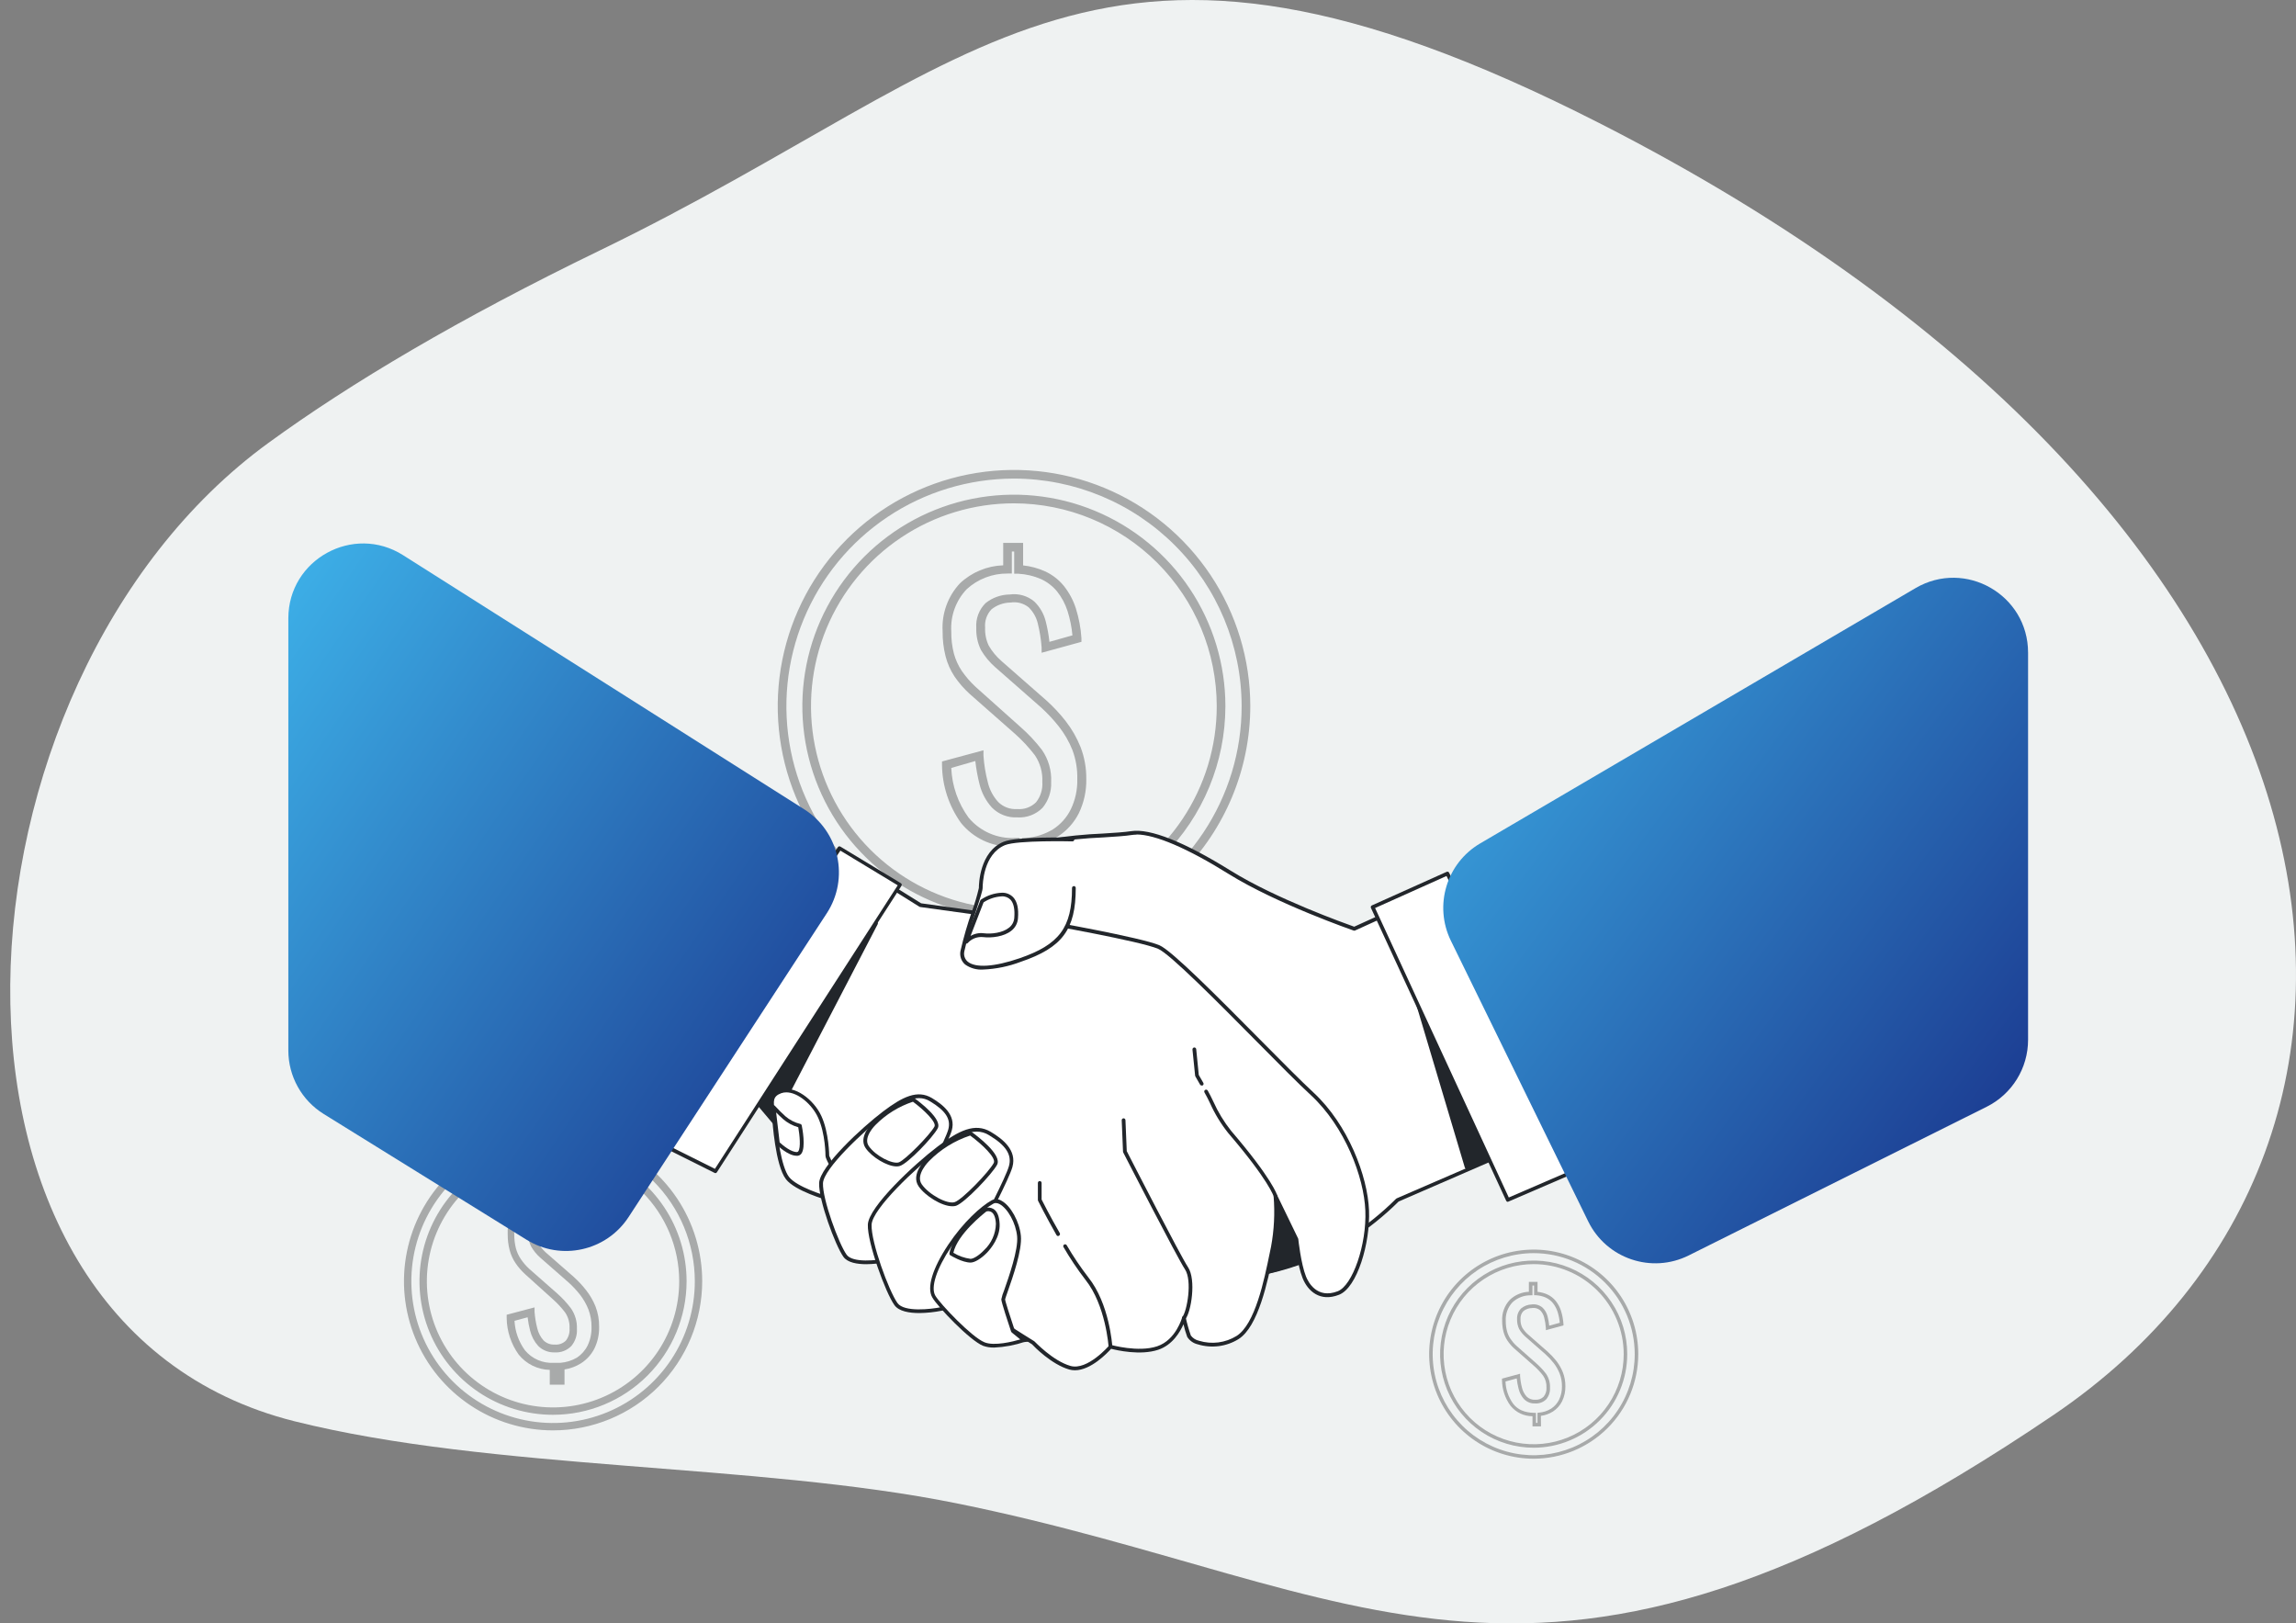 <svg width="215" height="152" viewBox="0 0 215 152" fill="none" xmlns="http://www.w3.org/2000/svg">
<rect x="0" y="0" width="215" height="152" fill="#808080" stroke="none"/>
<path d="M56.237 23.415C42.958 29.848 32.837 35.868 25.153 41.456C-5.651 63.858 -9.368 123.832 27.581 133.074C46.101 137.705 70.758 136.954 89.565 140.754C127.947 148.509 143.816 165.311 192.275 132.498C230.447 106.651 223.276 48.933 149.721 11.505C102.48 -12.532 92.479 5.859 56.237 23.415Z" fill="#EFF2F2"/>
<g opacity="0.3">
<path d="M96.518 81.418H94.654V79.271C93.761 79.273 92.88 79.076 92.073 78.693C91.267 78.31 90.556 77.751 89.994 77.058C88.854 75.472 88.231 73.573 88.211 71.62V71.296L92.093 70.25V70.737C92.148 71.58 92.283 72.416 92.498 73.233C92.658 73.925 92.993 74.564 93.471 75.089C93.703 75.32 93.983 75.499 94.29 75.614C94.598 75.729 94.926 75.776 95.254 75.753C95.575 75.781 95.899 75.739 96.202 75.63C96.506 75.521 96.782 75.347 97.012 75.121C97.443 74.584 97.654 73.903 97.604 73.217C97.65 72.328 97.405 71.45 96.907 70.712C96.342 69.975 95.707 69.293 95.011 68.678L90.796 64.966C90.265 64.483 89.792 63.939 89.386 63.345C88.999 62.763 88.714 62.119 88.543 61.441C88.352 60.678 88.259 59.893 88.268 59.107C88.22 58.288 88.339 57.467 88.618 56.696C88.896 55.924 89.329 55.217 89.889 54.617C90.989 53.581 92.43 52.982 93.941 52.931V50.832H95.805V52.939C96.51 53.014 97.2 53.2 97.847 53.49C98.533 53.803 99.137 54.269 99.614 54.852C100.113 55.478 100.494 56.189 100.741 56.951C101.029 57.861 101.206 58.802 101.267 59.755V60.096L97.539 61.117V60.622C97.484 59.868 97.365 59.12 97.183 58.385C97.048 57.806 96.75 57.277 96.324 56.862C96.088 56.674 95.815 56.537 95.524 56.461C95.232 56.384 94.927 56.369 94.63 56.416C93.978 56.423 93.347 56.648 92.839 57.056C92.625 57.283 92.461 57.553 92.359 57.848C92.257 58.143 92.219 58.456 92.247 58.766C92.222 59.348 92.338 59.926 92.587 60.452C92.898 60.989 93.296 61.47 93.763 61.879L97.993 65.59C98.648 66.18 99.25 66.825 99.792 67.519C100.369 68.26 100.838 69.079 101.186 69.951C101.552 70.907 101.734 71.925 101.721 72.949C101.742 74.047 101.506 75.135 101.032 76.126C100.586 77.018 99.909 77.773 99.071 78.314C98.305 78.793 97.446 79.105 96.55 79.23L96.518 81.418ZM95.465 80.608H95.708V78.46H96.072C96.967 78.392 97.833 78.114 98.601 77.65C99.317 77.189 99.895 76.542 100.27 75.778C100.693 74.902 100.901 73.938 100.878 72.966C100.904 72.032 100.75 71.102 100.424 70.226C100.107 69.435 99.679 68.692 99.152 68.022C98.635 67.367 98.063 66.757 97.442 66.198L93.203 62.478C92.671 62.013 92.217 61.466 91.858 60.857C91.545 60.215 91.395 59.505 91.42 58.791C91.389 58.365 91.45 57.937 91.6 57.537C91.75 57.136 91.984 56.774 92.287 56.473C92.931 55.956 93.731 55.67 94.557 55.662C94.966 55.604 95.382 55.633 95.779 55.748C96.176 55.862 96.544 56.059 96.859 56.327C97.384 56.838 97.755 57.487 97.928 58.199C98.088 58.822 98.202 59.456 98.269 60.096L100.424 59.488C100.353 58.711 100.198 57.945 99.963 57.202C99.749 56.538 99.416 55.917 98.982 55.371C98.574 54.88 98.061 54.487 97.483 54.22C96.805 53.926 96.08 53.756 95.343 53.717H94.97V51.642H94.751V53.701H94.362C92.938 53.684 91.561 54.211 90.513 55.176C90.019 55.699 89.636 56.318 89.39 56.993C89.143 57.669 89.037 58.388 89.078 59.107C89.067 59.817 89.151 60.526 89.329 61.214C89.488 61.791 89.74 62.339 90.075 62.835C90.449 63.375 90.881 63.872 91.364 64.318L95.562 68.07C96.302 68.717 96.975 69.437 97.572 70.218C98.178 71.094 98.48 72.145 98.431 73.209C98.473 74.092 98.184 74.959 97.62 75.64C97.313 75.948 96.944 76.187 96.537 76.34C96.131 76.494 95.696 76.559 95.262 76.531C94.824 76.554 94.386 76.484 93.977 76.327C93.568 76.169 93.197 75.927 92.887 75.616C92.32 74.99 91.919 74.232 91.72 73.411C91.54 72.703 91.41 71.982 91.331 71.255L89.078 71.904C89.147 73.581 89.711 75.2 90.699 76.556C91.229 77.191 91.9 77.693 92.658 78.024C93.416 78.355 94.241 78.504 95.067 78.46H95.465V80.608Z" fill="black"/>
<path d="M94.945 88.251C90.57 88.249 86.293 86.95 82.655 84.518C79.018 82.086 76.183 78.63 74.51 74.587C72.837 70.544 72.4 66.095 73.254 61.804C74.109 57.513 76.217 53.571 79.311 50.477C82.406 47.384 86.348 45.278 90.64 44.425C94.932 43.572 99.38 44.01 103.422 45.685C107.465 47.36 110.92 50.196 113.351 53.834C115.781 57.472 117.079 61.75 117.079 66.125C117.07 71.992 114.735 77.616 110.586 81.764C106.437 85.911 100.812 88.244 94.945 88.251ZM94.945 44.81C90.73 44.812 86.61 46.063 83.106 48.407C79.602 50.75 76.871 54.079 75.259 57.974C73.647 61.869 73.226 66.154 74.049 70.289C74.873 74.423 76.903 78.22 79.884 81.2C82.866 84.18 86.664 86.209 90.798 87.031C94.933 87.853 99.218 87.43 103.112 85.817C107.006 84.203 110.335 81.471 112.677 77.966C115.018 74.461 116.268 70.341 116.268 66.125C116.262 60.473 114.013 55.054 110.015 51.058C106.018 47.062 100.598 44.815 94.945 44.81Z" fill="black"/>
<path d="M94.94 85.931C91.023 85.931 87.193 84.77 83.936 82.593C80.678 80.417 78.14 77.323 76.641 73.704C75.141 70.085 74.749 66.102 75.513 62.26C76.278 58.417 78.164 54.888 80.934 52.118C83.704 49.348 87.234 47.461 91.076 46.697C94.918 45.933 98.901 46.325 102.52 47.824C106.14 49.323 109.233 51.862 111.41 55.119C113.586 58.377 114.748 62.206 114.748 66.124C114.741 71.375 112.652 76.409 108.939 80.123C105.226 83.836 100.192 85.925 94.94 85.931ZM94.94 47.127C91.183 47.127 87.51 48.241 84.386 50.328C81.262 52.416 78.827 55.383 77.389 58.854C75.951 62.325 75.575 66.145 76.308 69.83C77.041 73.515 78.851 76.9 81.507 79.557C84.164 82.213 87.549 84.023 91.234 84.756C94.919 85.489 98.739 85.113 102.21 83.675C105.681 82.237 108.648 79.802 110.736 76.678C112.823 73.554 113.937 69.881 113.937 66.124C113.933 61.087 111.93 56.257 108.368 52.696C104.807 49.134 99.977 47.131 94.94 47.127Z" fill="black"/>
</g>
<g opacity="0.3">
<path d="M145.37 95.078H144.973V94.681C144.813 94.679 144.656 94.643 144.512 94.574C144.368 94.505 144.24 94.406 144.138 94.283C143.93 93.994 143.816 93.647 143.812 93.29V93.211L144.563 93.012V93.131C144.574 93.282 144.599 93.432 144.637 93.578C144.665 93.698 144.723 93.809 144.806 93.9C144.846 93.939 144.893 93.968 144.945 93.987C144.997 94.007 145.052 94.015 145.108 94.011C145.162 94.016 145.217 94.009 145.268 93.991C145.32 93.973 145.366 93.944 145.406 93.906C145.478 93.814 145.514 93.697 145.505 93.58C145.513 93.426 145.471 93.273 145.386 93.145C145.285 93.013 145.171 92.892 145.046 92.784L144.287 92.114C144.19 92.025 144.103 91.924 144.029 91.814C143.957 91.707 143.903 91.589 143.87 91.464C143.841 91.323 143.83 91.179 143.838 91.035C143.83 90.884 143.852 90.732 143.904 90.59C143.957 90.447 144.038 90.317 144.142 90.207C144.336 90.022 144.589 89.913 144.855 89.897V89.516H145.253V89.901C145.375 89.915 145.494 89.948 145.606 89.998C145.728 90.055 145.837 90.138 145.924 90.241C146.018 90.355 146.089 90.487 146.133 90.628C146.185 90.794 146.218 90.967 146.23 91.141V91.222L145.499 91.421L145.489 91.299C145.48 91.165 145.459 91.032 145.426 90.902C145.402 90.803 145.351 90.712 145.279 90.64C145.239 90.608 145.193 90.585 145.143 90.572C145.094 90.559 145.043 90.557 144.993 90.564C144.881 90.567 144.773 90.605 144.685 90.674C144.649 90.713 144.622 90.759 144.606 90.809C144.589 90.859 144.583 90.911 144.587 90.964C144.583 91.064 144.603 91.163 144.645 91.254C144.697 91.347 144.764 91.432 144.844 91.504L145.606 92.174C145.726 92.281 145.836 92.398 145.934 92.525C146.04 92.658 146.126 92.806 146.188 92.964C146.257 93.14 146.291 93.328 146.288 93.516C146.292 93.719 146.248 93.919 146.161 94.1C146.078 94.263 145.953 94.4 145.799 94.498C145.664 94.583 145.514 94.64 145.356 94.665L145.37 95.078ZM144.023 93.354C144.037 93.643 144.135 93.923 144.305 94.158C144.399 94.271 144.518 94.361 144.653 94.419C144.788 94.477 144.935 94.503 145.082 94.494H145.179H145.261C145.419 94.481 145.571 94.431 145.706 94.347C145.83 94.266 145.931 94.154 145.998 94.021C146.07 93.867 146.107 93.697 146.103 93.526C146.106 93.364 146.077 93.202 146.02 93.05C145.964 92.907 145.887 92.773 145.793 92.652C145.702 92.535 145.6 92.426 145.489 92.327L144.724 91.657C144.625 91.569 144.541 91.466 144.476 91.351C144.418 91.232 144.39 91.1 144.395 90.968C144.389 90.887 144.401 90.807 144.429 90.731C144.458 90.656 144.502 90.587 144.559 90.531C144.679 90.431 144.829 90.375 144.985 90.372C145.062 90.361 145.141 90.367 145.216 90.389C145.291 90.411 145.36 90.448 145.42 90.499C145.518 90.597 145.587 90.721 145.618 90.856C145.644 90.96 145.664 91.065 145.676 91.17L146.018 91.077C146.005 90.947 145.978 90.818 145.938 90.694C145.902 90.576 145.843 90.467 145.765 90.372C145.695 90.287 145.606 90.219 145.505 90.173C145.386 90.122 145.259 90.093 145.13 90.086H145.04H144.945C144.694 90.081 144.451 90.173 144.267 90.344C144.184 90.437 144.12 90.547 144.08 90.666C144.041 90.785 144.026 90.91 144.037 91.035C144.036 91.161 144.051 91.287 144.081 91.409C144.109 91.512 144.154 91.61 144.214 91.699C144.278 91.795 144.355 91.883 144.44 91.961L145.199 92.63C145.333 92.751 145.456 92.884 145.565 93.028C145.676 93.191 145.732 93.385 145.724 93.582C145.734 93.749 145.68 93.914 145.573 94.043C145.515 94.101 145.445 94.147 145.368 94.176C145.292 94.205 145.21 94.217 145.128 94.212C145.045 94.216 144.963 94.202 144.886 94.172C144.809 94.142 144.739 94.097 144.681 94.039C144.576 93.922 144.501 93.782 144.464 93.63C144.433 93.511 144.411 93.39 144.397 93.268L144.023 93.354Z" fill="black"/>
<path d="M145.064 96.311C144.269 96.311 143.492 96.075 142.832 95.634C142.171 95.192 141.656 94.565 141.352 93.831C141.048 93.097 140.969 92.289 141.124 91.51C141.279 90.731 141.662 90.015 142.224 89.453C142.786 88.891 143.502 88.509 144.281 88.354C145.061 88.2 145.868 88.279 146.602 88.584C147.336 88.888 147.963 89.403 148.404 90.064C148.846 90.725 149.081 91.502 149.08 92.296C149.079 93.361 148.655 94.381 147.902 95.134C147.149 95.887 146.128 96.31 145.064 96.311ZM145.064 88.478C144.308 88.478 143.57 88.702 142.942 89.121C142.315 89.541 141.825 90.137 141.536 90.835C141.247 91.533 141.172 92.3 141.319 93.041C141.466 93.782 141.83 94.462 142.364 94.996C142.898 95.53 143.578 95.894 144.319 96.041C145.059 96.188 145.827 96.113 146.525 95.824C147.222 95.535 147.819 95.045 148.238 94.417C148.658 93.79 148.882 93.051 148.882 92.296C148.881 91.284 148.478 90.313 147.762 89.597C147.046 88.882 146.076 88.479 145.064 88.478Z" fill="black"/>
<path d="M145.066 95.891C144.355 95.891 143.659 95.68 143.067 95.284C142.476 94.889 142.015 94.327 141.742 93.669C141.47 93.012 141.399 92.288 141.538 91.59C141.677 90.892 142.02 90.251 142.523 89.748C143.027 89.245 143.668 88.903 144.366 88.764C145.064 88.626 145.787 88.697 146.444 88.97C147.102 89.242 147.664 89.704 148.059 90.296C148.454 90.888 148.664 91.583 148.664 92.295C148.663 93.249 148.283 94.163 147.609 94.837C146.934 95.511 146.02 95.89 145.066 95.891ZM145.066 88.896C144.394 88.896 143.737 89.095 143.178 89.469C142.619 89.842 142.183 90.373 141.926 90.994C141.669 91.615 141.602 92.299 141.733 92.958C141.864 93.617 142.188 94.223 142.663 94.698C143.138 95.174 143.744 95.497 144.403 95.629C145.063 95.76 145.746 95.692 146.367 95.435C146.988 95.178 147.519 94.742 147.892 94.183C148.266 93.624 148.465 92.967 148.465 92.295C148.465 91.394 148.107 90.529 147.469 89.892C146.832 89.255 145.968 88.897 145.066 88.896Z" fill="black"/>
</g>
<g opacity="0.3">
<path d="M74.075 89.314H73.678V88.917C73.517 88.913 73.36 88.875 73.216 88.804C73.072 88.733 72.945 88.632 72.843 88.508C72.634 88.218 72.52 87.871 72.516 87.514V87.435L73.269 87.236V87.357C73.279 87.508 73.303 87.657 73.34 87.802C73.369 87.923 73.427 88.034 73.509 88.126C73.549 88.165 73.596 88.195 73.648 88.214C73.7 88.233 73.755 88.241 73.811 88.237C73.865 88.242 73.92 88.234 73.972 88.216C74.023 88.198 74.071 88.169 74.111 88.132C74.183 88.04 74.219 87.924 74.21 87.806C74.218 87.652 74.175 87.499 74.089 87.371C73.989 87.239 73.876 87.117 73.751 87.008L72.992 86.338C72.894 86.25 72.806 86.15 72.732 86.04C72.66 85.933 72.606 85.814 72.573 85.689C72.54 85.553 72.525 85.415 72.528 85.275C72.519 85.124 72.542 84.973 72.595 84.831C72.647 84.689 72.727 84.559 72.832 84.449C73.025 84.264 73.278 84.154 73.545 84.137V83.758H73.942V84.141C74.063 84.156 74.182 84.189 74.294 84.239C74.423 84.292 74.539 84.375 74.631 84.481C74.721 84.596 74.788 84.727 74.83 84.866C74.883 85.033 74.915 85.205 74.927 85.379V85.46L74.194 85.659V85.54C74.184 85.406 74.162 85.273 74.129 85.142C74.106 85.043 74.055 84.951 73.982 84.88C73.942 84.848 73.896 84.825 73.847 84.813C73.797 84.8 73.746 84.798 73.696 84.807C73.584 84.808 73.477 84.846 73.39 84.916C73.354 84.954 73.327 85 73.31 85.049C73.293 85.099 73.287 85.152 73.292 85.204C73.287 85.305 73.307 85.405 73.35 85.496C73.402 85.59 73.469 85.675 73.549 85.746L74.311 86.414C74.43 86.522 74.54 86.639 74.639 86.765C74.751 86.899 74.842 87.047 74.911 87.206C74.979 87.382 75.013 87.569 75.011 87.757C75.015 87.959 74.971 88.159 74.882 88.341C74.799 88.504 74.674 88.641 74.52 88.738C74.385 88.823 74.234 88.879 74.077 88.903L74.075 89.314ZM72.726 87.592C72.743 87.878 72.84 88.154 73.008 88.386C73.103 88.5 73.222 88.589 73.357 88.648C73.493 88.706 73.64 88.731 73.787 88.722H73.884H73.964C74.122 88.709 74.274 88.658 74.409 88.575C74.537 88.498 74.643 88.388 74.713 88.255C74.787 88.101 74.824 87.932 74.82 87.761C74.823 87.598 74.794 87.436 74.735 87.284C74.679 87.141 74.603 87.007 74.508 86.887C74.417 86.769 74.315 86.66 74.204 86.561L73.441 85.891C73.341 85.805 73.257 85.702 73.191 85.587C73.134 85.467 73.106 85.335 73.112 85.202C73.106 85.122 73.117 85.041 73.145 84.966C73.173 84.89 73.217 84.822 73.275 84.765C73.394 84.666 73.544 84.61 73.7 84.606C73.777 84.595 73.856 84.601 73.931 84.623C74.006 84.645 74.075 84.682 74.135 84.733C74.234 84.831 74.303 84.955 74.333 85.091C74.36 85.194 74.379 85.299 74.391 85.405L74.735 85.313C74.721 85.183 74.695 85.055 74.655 84.93C74.617 84.813 74.559 84.703 74.482 84.606C74.41 84.522 74.321 84.454 74.22 84.407C74.102 84.355 73.974 84.324 73.845 84.318H73.755H73.66C73.409 84.314 73.166 84.407 72.983 84.578C72.894 84.67 72.825 84.78 72.781 84.9C72.737 85.02 72.718 85.148 72.726 85.275C72.725 85.401 72.74 85.527 72.772 85.649C72.798 85.753 72.843 85.852 72.903 85.941C72.968 86.037 73.045 86.125 73.132 86.203L73.896 86.865C74.031 86.984 74.154 87.118 74.262 87.262C74.375 87.424 74.432 87.619 74.423 87.816C74.432 87.984 74.377 88.148 74.27 88.277C74.148 88.388 73.989 88.449 73.825 88.449C73.66 88.449 73.501 88.388 73.38 88.277C73.272 88.159 73.197 88.014 73.163 87.858C73.131 87.74 73.109 87.619 73.096 87.496L72.726 87.592Z" fill="black"/>
<path d="M73.765 90.545C72.971 90.545 72.195 90.31 71.534 89.869C70.874 89.427 70.359 88.8 70.056 88.067C69.752 87.333 69.672 86.526 69.827 85.747C69.982 84.968 70.364 84.253 70.926 83.692C71.487 83.13 72.203 82.748 72.981 82.593C73.76 82.438 74.568 82.517 75.301 82.821C76.035 83.125 76.662 83.64 77.103 84.3C77.544 84.96 77.78 85.736 77.78 86.53C77.778 87.595 77.355 88.615 76.603 89.368C75.85 90.121 74.829 90.544 73.765 90.545ZM73.765 82.714C73.01 82.714 72.272 82.938 71.645 83.357C71.017 83.777 70.528 84.373 70.239 85.07C69.95 85.767 69.875 86.535 70.022 87.275C70.169 88.015 70.533 88.695 71.066 89.229C71.6 89.763 72.28 90.126 73.02 90.273C73.761 90.421 74.528 90.345 75.225 90.056C75.922 89.767 76.519 89.278 76.938 88.65C77.357 88.023 77.581 87.285 77.581 86.53C77.58 85.519 77.177 84.549 76.462 83.833C75.747 83.118 74.777 82.715 73.765 82.714Z" fill="black"/>
<path d="M73.767 90.125C73.056 90.125 72.361 89.914 71.77 89.519C71.179 89.124 70.718 88.562 70.446 87.905C70.173 87.248 70.102 86.525 70.241 85.828C70.38 85.13 70.722 84.49 71.225 83.987C71.728 83.484 72.368 83.141 73.066 83.003C73.763 82.864 74.487 82.935 75.144 83.207C75.8 83.479 76.362 83.94 76.757 84.532C77.152 85.123 77.363 85.818 77.363 86.529C77.362 87.483 76.983 88.397 76.309 89.071C75.635 89.745 74.721 90.124 73.767 90.125ZM73.767 83.132C73.096 83.132 72.439 83.332 71.88 83.705C71.322 84.078 70.886 84.609 70.629 85.229C70.372 85.85 70.305 86.533 70.436 87.192C70.567 87.851 70.89 88.456 71.365 88.931C71.841 89.406 72.446 89.73 73.105 89.861C73.764 89.992 74.447 89.925 75.067 89.668C75.688 89.41 76.219 88.975 76.592 88.416C76.965 87.858 77.165 87.201 77.165 86.529C77.163 85.629 76.805 84.765 76.168 84.128C75.531 83.492 74.668 83.133 73.767 83.132Z" fill="black"/>
</g>
<g opacity="0.3">
<path d="M144.299 133.553H143.505V132.601C143.109 132.602 142.717 132.514 142.359 132.343C142.002 132.172 141.687 131.922 141.439 131.612C140.934 130.914 140.658 130.076 140.648 129.214V129.082L142.342 128.624V128.825C142.367 129.199 142.426 129.569 142.52 129.932C142.593 130.241 142.743 130.526 142.955 130.762C143.06 130.866 143.185 130.946 143.323 130.997C143.461 131.048 143.609 131.069 143.756 131.059C143.9 131.071 144.046 131.052 144.182 131.003C144.318 130.954 144.443 130.877 144.547 130.775C144.741 130.534 144.837 130.228 144.813 129.919C144.833 129.523 144.723 129.132 144.5 128.805C144.25 128.477 143.969 128.175 143.66 127.902L141.792 126.255C141.556 126.041 141.347 125.8 141.169 125.536C140.996 125.281 140.868 124.998 140.79 124.699C140.703 124.365 140.661 124.02 140.665 123.674C140.645 123.313 140.699 122.952 140.823 122.612C140.947 122.272 141.139 121.961 141.387 121.697C141.87 121.241 142.502 120.975 143.166 120.949V120.023H143.977V120.956C144.291 120.988 144.599 121.069 144.889 121.197C145.193 121.335 145.462 121.541 145.674 121.8C145.895 122.074 146.063 122.387 146.171 122.722C146.296 123.125 146.375 123.541 146.405 123.961V124.1L144.757 124.544V124.347C144.734 124.013 144.681 123.682 144.599 123.358C144.538 123.099 144.404 122.862 144.214 122.676C144.109 122.59 143.986 122.527 143.855 122.492C143.724 122.457 143.587 122.45 143.453 122.472C143.16 122.476 142.877 122.578 142.649 122.762C142.552 122.863 142.479 122.985 142.433 123.117C142.387 123.249 142.369 123.39 142.382 123.529C142.372 123.789 142.424 124.048 142.533 124.284C142.673 124.523 142.85 124.737 143.057 124.92L144.935 126.568C145.224 126.828 145.491 127.113 145.733 127.418C145.986 127.742 146.192 128.1 146.346 128.482C146.508 128.902 146.589 129.35 146.583 129.8C146.593 130.285 146.488 130.765 146.277 131.201C146.082 131.593 145.785 131.925 145.417 132.163C145.074 132.377 144.69 132.515 144.29 132.568L144.299 133.553ZM143.835 133.224H143.97V132.281L144.118 132.265C144.519 132.232 144.907 132.104 145.248 131.893C145.568 131.686 145.825 131.397 145.993 131.056C146.18 130.666 146.272 130.238 146.263 129.807C146.269 129.396 146.196 128.988 146.049 128.604C145.907 128.25 145.717 127.917 145.482 127.615C145.252 127.325 144.999 127.054 144.725 126.805L142.846 125.157C142.611 124.949 142.41 124.705 142.253 124.432C142.117 124.149 142.052 123.837 142.062 123.523C142.05 123.337 142.077 123.15 142.142 122.975C142.208 122.8 142.31 122.641 142.441 122.508C142.72 122.277 143.068 122.146 143.43 122.136C143.609 122.111 143.792 122.125 143.966 122.175C144.141 122.226 144.302 122.312 144.441 122.429C144.678 122.657 144.844 122.949 144.919 123.269C144.992 123.549 145.043 123.835 145.071 124.123L146.059 123.852C146.029 123.504 145.96 123.161 145.855 122.828C145.759 122.53 145.611 122.252 145.417 122.007C145.237 121.79 145.012 121.616 144.757 121.496C144.457 121.363 144.134 121.288 143.805 121.272H143.654V120.366H143.502V121.279H143.341C142.706 121.27 142.092 121.506 141.627 121.938C141.41 122.171 141.242 122.445 141.135 122.745C141.027 123.045 140.982 123.363 141.001 123.681C140.998 123.998 141.036 124.313 141.113 124.62C141.181 124.883 141.292 125.132 141.443 125.358C141.606 125.599 141.797 125.821 142.013 126.017L143.878 127.665C144.204 127.953 144.502 128.272 144.767 128.617C145.033 129.004 145.165 129.467 145.143 129.935C145.167 130.327 145.041 130.714 144.79 131.016C144.655 131.15 144.493 131.254 144.315 131.321C144.136 131.388 143.946 131.417 143.756 131.405C143.564 131.414 143.372 131.384 143.192 131.314C143.013 131.245 142.85 131.139 142.714 131.003C142.465 130.728 142.29 130.395 142.204 130.034C142.12 129.715 142.062 129.39 142.029 129.062L140.975 129.349C141.002 130.097 141.251 130.821 141.69 131.428C142.118 131.988 142.764 132.268 143.667 132.285H143.828L143.835 133.224Z" fill="black"/>
<path d="M143.618 136.58C141.682 136.58 139.789 136.006 138.179 134.93C136.569 133.854 135.314 132.325 134.573 130.536C133.832 128.747 133.638 126.779 134.016 124.88C134.394 122.981 135.326 121.237 136.696 119.867C138.065 118.498 139.809 117.566 141.708 117.188C143.607 116.81 145.576 117.004 147.364 117.745C149.153 118.486 150.682 119.741 151.758 121.351C152.834 122.961 153.408 124.854 153.408 126.79C153.405 129.385 152.373 131.874 150.538 133.709C148.702 135.545 146.214 136.577 143.618 136.58ZM143.618 117.333C141.747 117.333 139.918 117.888 138.362 118.927C136.806 119.967 135.593 121.445 134.877 123.174C134.162 124.902 133.974 126.805 134.34 128.64C134.705 130.475 135.606 132.161 136.93 133.484C138.253 134.807 139.939 135.707 141.774 136.072C143.61 136.437 145.512 136.249 147.241 135.532C148.969 134.816 150.446 133.603 151.486 132.047C152.525 130.49 153.079 128.661 153.078 126.79C153.076 124.282 152.078 121.878 150.304 120.104C148.531 118.331 146.126 117.335 143.618 117.333Z" fill="black"/>
<path d="M143.617 135.551C141.884 135.552 140.189 135.038 138.748 134.076C137.307 133.114 136.183 131.745 135.519 130.144C134.856 128.543 134.682 126.782 135.02 125.082C135.357 123.382 136.191 121.82 137.417 120.595C138.642 119.369 140.203 118.534 141.903 118.196C143.602 117.858 145.364 118.031 146.966 118.694C148.567 119.357 149.935 120.48 150.898 121.921C151.861 123.362 152.375 125.056 152.375 126.789C152.373 129.112 151.45 131.339 149.808 132.982C148.166 134.624 145.939 135.548 143.617 135.551ZM143.617 118.36C141.949 118.36 140.318 118.854 138.931 119.78C137.544 120.706 136.462 122.023 135.824 123.564C135.185 125.105 135.018 126.801 135.343 128.437C135.668 130.073 136.471 131.575 137.651 132.755C138.83 133.934 140.333 134.738 141.969 135.063C143.605 135.388 145.301 135.221 146.842 134.582C148.383 133.944 149.7 132.862 150.626 131.475C151.552 130.088 152.046 128.457 152.046 126.789C152.043 124.554 151.154 122.412 149.574 120.832C147.994 119.252 145.851 118.363 143.617 118.36Z" fill="black"/>
</g>
<g opacity="0.3">
<path d="M52.862 129.645H51.48V128.263C50.922 128.25 50.374 128.116 49.873 127.871C49.372 127.625 48.93 127.273 48.578 126.84C47.853 125.833 47.457 124.626 47.445 123.385V123.102L50.057 122.411V122.832C50.096 123.355 50.181 123.873 50.313 124.38C50.411 124.798 50.613 125.186 50.9 125.506C51.038 125.64 51.203 125.744 51.384 125.811C51.565 125.877 51.758 125.905 51.95 125.893C52.139 125.909 52.329 125.885 52.508 125.822C52.687 125.759 52.85 125.658 52.986 125.527C53.239 125.203 53.363 124.797 53.332 124.387C53.361 123.853 53.215 123.324 52.917 122.881C52.565 122.422 52.17 121.998 51.736 121.616L49.173 119.302C48.834 118.993 48.532 118.645 48.274 118.265C48.023 117.892 47.836 117.478 47.722 117.042C47.597 116.559 47.537 116.062 47.542 115.564C47.513 115.038 47.591 114.512 47.773 114.017C47.955 113.523 48.236 113.071 48.599 112.69C49.272 112.046 50.151 111.662 51.08 111.605V110.285H52.461V111.619C52.886 111.671 53.3 111.785 53.691 111.957C54.138 112.157 54.531 112.46 54.838 112.842C55.164 113.237 55.411 113.692 55.564 114.182C55.747 114.76 55.861 115.359 55.902 115.965V116.248L53.36 116.939L53.325 116.524C53.294 116.058 53.219 115.595 53.104 115.142C53.022 114.796 52.845 114.481 52.593 114.23C52.454 114.12 52.294 114.04 52.123 113.996C51.951 113.952 51.772 113.944 51.598 113.975C51.209 113.98 50.832 114.114 50.527 114.355C50.404 114.489 50.31 114.647 50.252 114.82C50.193 114.992 50.172 115.175 50.188 115.356C50.175 115.706 50.243 116.054 50.389 116.372C50.572 116.696 50.806 116.99 51.08 117.243L53.733 119.564C54.147 119.938 54.529 120.347 54.873 120.787C55.242 121.253 55.543 121.769 55.764 122.321C55.998 122.932 56.113 123.581 56.102 124.235C56.119 124.937 55.967 125.634 55.66 126.266C55.372 126.831 54.938 127.308 54.403 127.648C53.934 127.942 53.41 128.138 52.862 128.221V129.645ZM48.178 123.668C48.231 124.665 48.572 125.625 49.159 126.432C49.486 126.825 49.901 127.136 50.37 127.339C50.839 127.541 51.35 127.631 51.86 127.6H52.199H52.482C53.021 127.558 53.543 127.395 54.009 127.123C54.443 126.84 54.794 126.447 55.025 125.983C55.279 125.446 55.404 124.857 55.391 124.262C55.4 123.696 55.301 123.134 55.101 122.604C54.905 122.109 54.639 121.644 54.313 121.222C53.993 120.816 53.639 120.437 53.256 120.089L50.596 117.761C50.252 117.458 49.96 117.101 49.732 116.704C49.53 116.287 49.433 115.827 49.449 115.363C49.429 115.084 49.47 114.803 49.569 114.541C49.668 114.278 49.823 114.04 50.022 113.843C50.438 113.497 50.96 113.302 51.501 113.291C51.77 113.253 52.044 113.273 52.305 113.349C52.566 113.426 52.807 113.556 53.014 113.733C53.356 114.075 53.596 114.505 53.705 114.976C53.795 115.336 53.862 115.7 53.905 116.068L55.094 115.75C55.05 115.297 54.958 114.85 54.817 114.417C54.691 114.007 54.487 113.624 54.216 113.291C53.97 112.996 53.661 112.759 53.311 112.6C52.899 112.417 52.456 112.311 52.005 112.289H51.694H51.363C50.49 112.275 49.646 112.599 49.007 113.194C48.709 113.511 48.479 113.887 48.333 114.297C48.187 114.707 48.127 115.143 48.157 115.578C48.153 116.015 48.204 116.452 48.309 116.877C48.407 117.238 48.563 117.581 48.772 117.892C48.999 118.225 49.263 118.531 49.559 118.804L52.199 121.126C52.667 121.543 53.093 122.006 53.47 122.508C53.858 123.071 54.052 123.745 54.023 124.428C54.06 125.01 53.872 125.584 53.498 126.031C53.297 126.235 53.056 126.394 52.788 126.496C52.522 126.599 52.236 126.643 51.95 126.625C51.663 126.637 51.377 126.589 51.109 126.485C50.841 126.38 50.598 126.221 50.395 126.017C50.031 125.612 49.773 125.123 49.642 124.594C49.534 124.181 49.456 123.761 49.407 123.337L48.178 123.668Z" fill="black"/>
<path d="M51.785 133.927C49.023 133.926 46.324 133.105 44.029 131.57C41.733 130.035 39.945 127.854 38.889 125.302C37.833 122.751 37.558 119.943 38.097 117.235C38.637 114.527 39.967 112.039 41.92 110.087C43.873 108.135 46.361 106.806 49.07 106.268C51.779 105.73 54.586 106.007 57.137 107.064C59.688 108.121 61.868 109.91 63.402 112.207C64.936 114.503 65.755 117.202 65.755 119.963C65.75 123.666 64.276 127.216 61.657 129.834C59.038 132.451 55.487 133.923 51.785 133.927ZM51.785 106.691C49.16 106.692 46.594 107.472 44.413 108.931C42.231 110.39 40.531 112.464 39.527 114.889C38.524 117.314 38.262 119.983 38.775 122.557C39.288 125.131 40.553 127.496 42.409 129.351C44.265 131.207 46.63 132.47 49.205 132.982C51.779 133.493 54.447 133.23 56.872 132.225C59.297 131.22 61.37 129.519 62.828 127.337C64.286 125.154 65.064 122.588 65.064 119.963C65.061 116.443 63.66 113.068 61.17 110.58C58.68 108.091 55.305 106.693 51.785 106.691Z" fill="black"/>
<path d="M51.78 132.468C49.307 132.467 46.89 131.732 44.834 130.357C42.779 128.982 41.177 127.029 40.231 124.744C39.286 122.458 39.039 119.944 39.522 117.519C40.006 115.093 41.197 112.866 42.947 111.117C44.696 109.369 46.924 108.179 49.35 107.697C51.775 107.215 54.289 107.463 56.574 108.41C58.859 109.356 60.812 110.959 62.185 113.016C63.559 115.072 64.293 117.49 64.293 119.963C64.289 123.279 62.969 126.459 60.623 128.804C58.277 131.149 55.097 132.466 51.78 132.468ZM51.78 108.148C49.444 108.149 47.16 108.843 45.218 110.142C43.276 111.441 41.763 113.287 40.87 115.446C39.976 117.605 39.743 119.98 40.2 122.272C40.657 124.563 41.782 126.668 43.435 128.319C45.088 129.971 47.193 131.096 49.484 131.551C51.776 132.006 54.151 131.772 56.31 130.877C58.468 129.983 60.313 128.469 61.611 126.526C62.909 124.583 63.602 122.299 63.602 119.963C63.598 116.829 62.351 113.825 60.135 111.61C57.918 109.395 54.913 108.15 51.78 108.148Z" fill="black"/>
</g>
<path d="M126.81 86.95C126.81 86.95 119.691 84.505 115.153 81.676C110.615 78.846 107.545 77.75 105.949 77.994C104.352 78.239 100.793 78.239 98.218 78.731C95.644 79.224 94.027 79.713 93.555 80.939C93.084 82.165 95.151 85.602 97.726 86.339C100.3 87.076 105.47 90.51 105.47 90.51C105.47 90.51 83.016 111.986 83.876 114.193C84.735 116.401 94.551 125.371 95.899 125.483C97.247 125.595 117.497 119.346 118.723 119.101C121.458 118.49 124.066 117.408 126.429 115.901C128.026 114.878 129.507 113.684 130.848 112.342L141.034 107.923L129.506 85.714L126.81 86.95Z" fill="white"/>
<path d="M95.922 125.656H95.873C94.298 125.516 84.513 116.354 83.7 114.258C82.84 112.05 102.238 93.358 105.182 90.536C104.243 89.925 99.943 87.151 97.683 86.508C95.936 86.009 94.448 84.346 93.749 82.921C93.334 82.072 93.208 81.346 93.4 80.874C93.913 79.599 95.496 79.079 98.192 78.558C99.877 78.287 101.577 78.116 103.282 78.045C104.365 77.978 105.301 77.919 105.93 77.821C107.694 77.549 110.918 78.834 115.253 81.527C119.494 84.165 126.082 86.508 126.808 86.767L129.446 85.569C129.487 85.551 129.533 85.55 129.575 85.565C129.617 85.58 129.652 85.61 129.673 85.649L141.2 107.858C141.21 107.88 141.215 107.904 141.215 107.928C141.215 107.952 141.21 107.976 141.2 107.998C141.192 108.02 141.179 108.041 141.163 108.058C141.147 108.076 141.127 108.09 141.106 108.099L130.972 112.497C129.625 113.832 128.143 115.024 126.55 116.053C124.155 117.571 121.515 118.66 118.746 119.27C118.358 119.347 115.952 120.063 112.906 120.968C104.574 123.438 97.012 125.656 95.922 125.656ZM106.419 78.149C106.272 78.149 106.124 78.159 105.979 78.181C105.332 78.282 104.389 78.338 103.299 78.408C101.608 78.477 99.923 78.647 98.252 78.918C95.66 79.41 94.168 79.892 93.711 81.014C93.564 81.38 93.711 82.041 94.06 82.778C94.724 84.133 96.132 85.712 97.773 86.183C100.348 86.917 105.343 90.236 105.553 90.375C105.575 90.39 105.593 90.409 105.607 90.433C105.62 90.456 105.628 90.481 105.629 90.508C105.633 90.534 105.63 90.56 105.62 90.584C105.611 90.609 105.596 90.63 105.577 90.648C96.586 99.248 83.424 112.602 84.021 114.143C84.884 116.354 94.647 125.205 95.898 125.321C96.764 125.397 106.807 122.425 112.797 120.647C115.973 119.704 118.268 119.022 118.673 118.942C121.392 118.337 123.986 117.266 126.34 115.777C127.921 114.757 129.391 113.574 130.724 112.246C130.741 112.229 130.762 112.215 130.783 112.204L140.805 107.865L129.432 85.967L126.882 87.127C126.861 87.135 126.839 87.14 126.817 87.14C126.795 87.14 126.773 87.135 126.752 87.127C126.682 87.102 119.567 84.636 115.061 81.835C111.204 79.424 108.172 78.132 106.419 78.132V78.149Z" fill="#22262B"/>
<path d="M116.477 107.594C116.477 107.594 121.653 112.212 122.216 114.175C122.533 115.469 122.485 116.826 122.076 118.094L118.709 119.1L116.477 107.594Z" fill="#22262B"/>
<path d="M118.71 119.274C118.678 119.275 118.647 119.267 118.619 119.25C118.579 119.223 118.55 119.182 118.539 119.135L116.3 107.625C116.293 107.589 116.298 107.551 116.313 107.518C116.329 107.485 116.355 107.458 116.387 107.44C116.419 107.422 116.456 107.415 116.492 107.419C116.529 107.424 116.563 107.439 116.59 107.464C116.803 107.653 121.829 112.138 122.381 114.125C122.712 115.455 122.663 116.851 122.238 118.153C122.228 118.179 122.213 118.201 122.193 118.22C122.173 118.239 122.149 118.253 122.123 118.261L118.759 119.267L118.71 119.274ZM116.747 108.075L118.843 118.876L121.934 117.95C122.308 116.74 122.346 115.451 122.046 114.22C121.599 112.641 117.956 109.19 116.747 108.075Z" fill="#22262B"/>
<path d="M132.578 93.316L137.336 109.276L141.045 107.935L132.578 93.316Z" fill="#22262B"/>
<path d="M137.338 109.451C137.311 109.45 137.284 109.443 137.261 109.43C137.239 109.419 137.22 109.404 137.205 109.386C137.189 109.368 137.177 109.347 137.17 109.325L132.412 93.365C132.401 93.324 132.405 93.281 132.424 93.243C132.442 93.205 132.473 93.175 132.512 93.159C132.551 93.142 132.594 93.14 132.634 93.153C132.674 93.166 132.708 93.192 132.73 93.228L141.197 107.847C141.208 107.87 141.213 107.895 141.213 107.921C141.213 107.946 141.208 107.971 141.197 107.994C141.189 108.018 141.175 108.04 141.157 108.058C141.139 108.076 141.117 108.09 141.093 108.099L137.383 109.44C137.368 109.446 137.353 109.449 137.338 109.451ZM133.17 94.682L137.453 109.049L140.792 107.844L133.17 94.682Z" fill="#22262B"/>
<path d="M97.725 86.341C97.725 86.341 106.808 87.933 108.526 88.671C110.245 89.408 119.568 99.346 122.883 102.412C126.198 105.479 127.913 110.269 128.035 113.335C128.158 116.402 126.931 120.451 125.335 121.066C123.739 121.681 122.635 120.821 122.146 119.595C121.657 118.369 121.409 116.036 121.409 116.036L119.442 111.987C119.574 113.586 119.492 115.196 119.198 116.773C118.705 119.103 117.846 124.01 115.883 125.237C113.92 126.463 111.59 125.729 111.342 125.114C111.141 124.554 110.977 123.981 110.849 123.399C110.849 123.399 110.234 125.607 108.404 126.218C106.573 126.829 103.989 126.096 103.989 126.096C103.989 126.096 101.893 128.541 100.185 128.059C98.476 127.577 96.747 125.729 96.747 125.729C96.747 125.729 90.98 122.17 85.706 118.488C80.431 114.806 70.979 103.272 70.979 103.272L66.438 100.449L80.305 81.062L86.195 84.744L97.725 86.341Z" fill="white"/>
<path d="M100.654 128.3C100.477 128.301 100.301 128.277 100.13 128.23C98.457 127.752 96.822 126.068 96.637 125.865C96.263 125.631 90.674 122.166 85.606 118.631C80.481 115.058 71.336 103.981 70.865 103.405L66.348 100.61C66.327 100.598 66.309 100.581 66.296 100.561C66.282 100.541 66.272 100.519 66.268 100.495C66.26 100.447 66.272 100.398 66.299 100.359L80.156 80.972C80.182 80.935 80.221 80.91 80.264 80.902C80.308 80.893 80.353 80.902 80.391 80.926L86.255 84.577L97.751 86.166C98.122 86.232 106.872 87.773 108.58 88.51C109.736 89.006 114.117 93.425 117.977 97.323C119.968 99.332 121.847 101.232 122.989 102.287C126.238 105.294 128.068 110.118 128.197 113.329C128.32 116.371 127.094 120.573 125.385 121.23C123.604 121.929 122.455 120.881 121.973 119.658C121.491 118.435 121.274 116.375 121.225 116.085L119.657 112.85C119.71 114.176 119.61 115.504 119.36 116.808L119.234 117.409C118.714 119.955 117.837 124.217 115.968 125.387C115.405 125.733 114.775 125.955 114.12 126.039C113.465 126.122 112.799 126.066 112.167 125.872C111.964 125.827 111.771 125.742 111.6 125.622C111.429 125.503 111.284 125.35 111.172 125.174C111.032 124.786 110.915 124.391 110.823 123.99C110.508 124.709 109.796 125.932 108.458 126.379C106.781 126.938 104.563 126.421 104.046 126.288C103.686 126.69 102.149 128.3 100.654 128.3ZM66.694 100.4L71.078 103.125C71.094 103.136 71.108 103.149 71.12 103.164C71.214 103.279 80.614 114.722 85.808 118.345C91.003 121.967 96.787 125.544 96.847 125.579L96.882 125.61C96.899 125.61 98.586 127.42 100.238 127.891C101.828 128.345 103.84 126.009 103.861 125.984C103.883 125.959 103.911 125.94 103.944 125.93C103.976 125.92 104.01 125.919 104.042 125.928C104.067 125.928 106.589 126.644 108.356 126.054C110.124 125.464 110.69 123.371 110.697 123.35C110.707 123.314 110.729 123.282 110.759 123.259C110.79 123.236 110.827 123.224 110.865 123.225C110.904 123.225 110.942 123.238 110.973 123.263C111.003 123.288 111.024 123.322 111.032 123.361C111.159 123.933 111.32 124.498 111.514 125.051C111.707 125.302 111.983 125.476 112.293 125.54C112.874 125.716 113.486 125.767 114.088 125.69C114.69 125.612 115.269 125.408 115.786 125.09C117.533 124 118.385 119.829 118.895 117.339L119.021 116.734C119.311 115.174 119.392 113.583 119.262 112.001C119.258 111.96 119.269 111.919 119.292 111.886C119.316 111.852 119.35 111.827 119.39 111.816C119.429 111.806 119.472 111.809 119.509 111.826C119.546 111.843 119.576 111.873 119.594 111.91L121.557 115.959C121.566 115.977 121.572 115.998 121.574 116.018C121.574 116.039 121.822 118.338 122.298 119.529C122.504 120.039 123.321 121.649 125.263 120.902C126.66 120.36 127.981 116.546 127.852 113.343C127.726 110.199 125.934 105.486 122.755 102.542C121.609 101.494 119.727 99.583 117.732 97.571C114.085 93.886 109.541 89.299 108.447 88.838C106.778 88.122 97.898 86.557 97.689 86.519L86.161 84.922C86.137 84.92 86.115 84.911 86.095 84.898L80.342 81.304L66.694 100.4Z" fill="#22262B"/>
<path d="M82.036 86.453L72.503 104.796L70.977 103.269L82.036 86.453Z" fill="#22262B"/>
<path d="M72.498 104.973C72.453 104.973 72.409 104.956 72.376 104.924L70.85 103.398C70.821 103.369 70.802 103.332 70.798 103.292C70.793 103.252 70.803 103.211 70.825 103.178L81.884 86.358C81.909 86.321 81.947 86.295 81.991 86.285C82.034 86.276 82.08 86.283 82.118 86.306C82.157 86.328 82.186 86.364 82.199 86.407C82.211 86.451 82.206 86.497 82.185 86.536L72.652 104.879C72.64 104.903 72.622 104.924 72.6 104.941C72.578 104.957 72.553 104.968 72.526 104.973H72.498ZM71.195 103.251L72.453 104.508L80.316 89.397L71.195 103.251Z" fill="#22262B"/>
<path d="M100.425 78.606C100.425 78.606 95.266 78.473 94.043 78.976C91.948 79.835 91.836 82.658 91.836 83.147C91.836 83.636 90.365 87.566 90.117 89.036C89.869 90.507 91.591 91.247 95.517 89.895C99.444 88.544 100.548 86.829 100.548 83.147" fill="white"/>
<path d="M92.071 90.778C91.468 90.823 90.868 90.656 90.374 90.307C90.191 90.149 90.055 89.945 89.98 89.716C89.905 89.487 89.894 89.242 89.947 89.007C90.234 87.76 90.591 86.529 91.016 85.322C91.275 84.61 91.49 83.883 91.662 83.146C91.662 82.796 91.729 79.74 93.978 78.814C95.222 78.301 100.221 78.427 100.43 78.43C100.453 78.431 100.476 78.436 100.498 78.445C100.519 78.454 100.538 78.468 100.554 78.485C100.57 78.502 100.582 78.522 100.59 78.544C100.599 78.565 100.602 78.588 100.601 78.612C100.599 78.657 100.579 78.7 100.546 78.731C100.512 78.762 100.469 78.779 100.423 78.779C100.371 78.779 95.288 78.654 94.111 79.129C92.071 79.971 92.015 82.817 92.015 83.139C92.015 83.376 91.778 84.124 91.352 85.423C90.935 86.615 90.585 87.829 90.304 89.06C90.261 89.235 90.267 89.418 90.321 89.59C90.375 89.762 90.475 89.915 90.611 90.034C91.338 90.649 93.109 90.534 95.473 89.723C99.19 88.445 100.385 86.845 100.385 83.139C100.386 83.093 100.404 83.049 100.437 83.016C100.469 82.984 100.513 82.965 100.559 82.964C100.606 82.964 100.65 82.983 100.683 83.015C100.716 83.048 100.734 83.093 100.734 83.139C100.734 87.034 99.484 88.728 95.585 90.055C94.46 90.483 93.274 90.727 92.071 90.778Z" fill="#22262B"/>
<path d="M90.489 88.353C90.457 88.353 90.426 88.345 90.398 88.328C90.363 88.307 90.335 88.274 90.322 88.235C90.308 88.196 90.309 88.153 90.325 88.115L91.799 84.311C91.809 84.279 91.831 84.252 91.859 84.234C92.433 83.842 93.106 83.618 93.801 83.588C94.002 83.577 94.202 83.61 94.389 83.684C94.576 83.759 94.745 83.872 94.884 84.017C95.251 84.419 95.401 85.065 95.324 85.984C95.308 86.209 95.246 86.428 95.14 86.628C95.034 86.827 94.887 87.002 94.709 87.14C94.028 87.696 92.858 87.839 92.061 87.741C91.795 87.713 91.525 87.748 91.275 87.844C91.025 87.94 90.801 88.094 90.622 88.293C90.605 88.312 90.585 88.326 90.562 88.337C90.539 88.347 90.514 88.352 90.489 88.353ZM92.103 84.489L90.884 87.633C91.253 87.417 91.683 87.328 92.107 87.381C92.83 87.472 93.888 87.347 94.489 86.857C94.63 86.748 94.746 86.61 94.83 86.453C94.914 86.296 94.965 86.123 94.978 85.946C95.044 85.142 94.926 84.569 94.629 84.245C94.523 84.135 94.394 84.049 94.252 83.995C94.109 83.94 93.957 83.916 93.804 83.927C93.197 83.96 92.61 84.154 92.103 84.489Z" fill="#22262B"/>
<path d="M119.442 112.159C119.404 112.159 119.367 112.146 119.337 112.123C119.306 112.1 119.285 112.067 119.275 112.03C119.275 112.03 118.814 110.514 115.017 106.092C114.333 105.236 113.76 104.297 113.312 103.297C113.13 102.927 112.963 102.578 112.788 102.284C112.765 102.244 112.76 102.196 112.772 102.152C112.785 102.107 112.814 102.069 112.854 102.047C112.894 102.024 112.942 102.017 112.986 102.029C113.031 102.041 113.069 102.07 113.092 102.11C113.267 102.413 113.441 102.766 113.626 103.157C114.062 104.13 114.619 105.044 115.282 105.879C119.159 110.402 119.596 111.897 119.61 111.957C119.617 111.979 119.619 112.002 119.617 112.025C119.614 112.049 119.607 112.071 119.596 112.091C119.584 112.112 119.569 112.129 119.55 112.143C119.532 112.157 119.51 112.168 119.488 112.173L119.442 112.159Z" fill="#22262B"/>
<path d="M112.531 101.641C112.5 101.641 112.469 101.633 112.442 101.618C112.415 101.603 112.393 101.581 112.377 101.554L111.933 100.779C111.92 100.759 111.912 100.736 111.912 100.712L111.664 98.267C111.661 98.221 111.676 98.176 111.705 98.14C111.734 98.104 111.776 98.081 111.822 98.075C111.868 98.071 111.914 98.085 111.95 98.115C111.985 98.144 112.008 98.186 112.014 98.232L112.255 100.649L112.681 101.39C112.704 101.43 112.71 101.478 112.699 101.523C112.687 101.568 112.658 101.607 112.618 101.631C112.59 101.641 112.56 101.644 112.531 101.641Z" fill="#22262B"/>
<path d="M110.859 123.587C110.825 123.588 110.793 123.579 110.764 123.561C110.736 123.543 110.713 123.518 110.699 123.488C110.685 123.458 110.679 123.424 110.683 123.391C110.688 123.358 110.701 123.327 110.723 123.301C111.149 122.77 111.669 119.909 110.96 118.844C110.251 117.778 105.389 108.308 105.182 107.907C105.17 107.884 105.163 107.859 105.161 107.833L105.039 104.889C105.038 104.866 105.042 104.843 105.05 104.821C105.058 104.8 105.07 104.78 105.085 104.763C105.101 104.746 105.12 104.733 105.141 104.723C105.161 104.713 105.184 104.708 105.207 104.707C105.253 104.706 105.298 104.723 105.332 104.754C105.365 104.786 105.386 104.829 105.389 104.875L105.511 107.781C105.836 108.42 110.548 117.6 111.25 118.652C112.022 119.808 111.55 122.843 110.995 123.521C110.979 123.541 110.958 123.558 110.934 123.569C110.911 123.581 110.885 123.587 110.859 123.587Z" fill="#22262B"/>
<path d="M103.984 126.27C103.939 126.27 103.896 126.253 103.864 126.223C103.831 126.192 103.812 126.151 103.809 126.106C103.809 126.068 103.544 122.208 101.637 119.819C100.89 118.847 100.206 117.828 99.59 116.769C99.577 116.749 99.569 116.728 99.565 116.705C99.561 116.682 99.562 116.658 99.567 116.636C99.573 116.613 99.583 116.592 99.597 116.574C99.611 116.555 99.629 116.54 99.649 116.528C99.688 116.505 99.735 116.498 99.78 116.509C99.824 116.52 99.862 116.548 99.886 116.587C100.496 117.634 101.173 118.64 101.912 119.598C103.886 122.068 104.148 125.918 104.159 126.078C104.16 126.101 104.157 126.124 104.149 126.146C104.142 126.168 104.13 126.188 104.115 126.205C104.1 126.222 104.081 126.236 104.06 126.246C104.04 126.256 104.017 126.262 103.994 126.263L103.984 126.27Z" fill="#22262B"/>
<path d="M99.088 115.734C99.057 115.735 99.026 115.727 98.999 115.712C98.972 115.696 98.95 115.674 98.934 115.647C97.956 113.928 97.212 112.444 97.205 112.43C97.194 112.406 97.188 112.38 97.188 112.353V110.757C97.188 110.71 97.206 110.666 97.239 110.633C97.271 110.6 97.316 110.582 97.362 110.582C97.409 110.582 97.453 110.6 97.486 110.633C97.518 110.666 97.537 110.71 97.537 110.757V112.311C97.656 112.549 98.347 113.914 99.238 115.455C99.261 115.496 99.267 115.544 99.254 115.589C99.242 115.634 99.212 115.673 99.172 115.696C99.148 115.716 99.119 115.729 99.088 115.734Z" fill="#22262B"/>
<path d="M77.523 112.199C77.523 112.199 74.571 111.361 73.743 110.313C72.915 109.265 72.559 105.873 72.5 104.808C72.44 103.743 71.801 102.677 73.09 102.206C74.379 101.734 76.112 103.152 76.761 104.574C77.411 105.996 77.46 107.945 77.46 108.242C77.46 108.539 78.466 110.135 78.466 110.135C78.466 110.135 79.423 111.962 77.523 112.199Z" fill="white"/>
<path d="M77.527 112.373H77.481C77.359 112.338 74.456 111.513 73.601 110.416C72.588 109.114 72.326 104.855 72.322 104.827C72.302 104.577 72.266 104.329 72.214 104.083C72.067 103.322 71.903 102.459 73.028 102.05C74.383 101.558 76.2 102.941 76.916 104.496C77.632 106.05 77.649 108.216 77.649 108.216C77.915 108.848 78.244 109.452 78.631 110.018C78.655 110.071 79.116 110.979 78.753 111.667C78.628 111.875 78.453 112.048 78.244 112.17C78.034 112.292 77.797 112.36 77.555 112.366L77.527 112.373ZM73.632 102.278C73.469 102.276 73.307 102.303 73.153 102.358C72.35 102.651 72.403 103.147 72.563 103.996C72.62 104.257 72.658 104.522 72.678 104.789C72.752 106.144 73.147 109.246 73.883 110.196C74.621 111.147 77.219 111.922 77.548 112.02C77.727 112.015 77.902 111.967 78.058 111.88C78.214 111.793 78.347 111.67 78.446 111.52C78.725 110.989 78.33 110.214 78.327 110.203C78.023 109.725 77.3 108.544 77.3 108.23C77.3 108.209 77.3 106.134 76.601 104.632C76.049 103.416 74.732 102.278 73.632 102.278Z" fill="#22262B"/>
<path d="M72.846 107.052C72.846 107.052 73.894 108.099 74.659 108.047C75.424 107.995 74.893 105.41 74.893 105.41C74.353 105.275 73.851 105.016 73.43 104.652C73.081 104.339 72.749 104.006 72.438 103.656L72.846 107.052Z" fill="white"/>
<path d="M74.596 108.215C73.775 108.215 72.762 107.212 72.717 107.167C72.692 107.138 72.675 107.103 72.668 107.066L72.259 103.674C72.254 103.637 72.262 103.599 72.28 103.566C72.298 103.534 72.326 103.508 72.361 103.492C72.395 103.477 72.433 103.473 72.469 103.481C72.506 103.489 72.539 103.509 72.563 103.538C72.873 103.88 73.201 104.207 73.545 104.516C73.946 104.864 74.425 105.11 74.942 105.235C74.975 105.244 75.004 105.261 75.028 105.285C75.051 105.309 75.067 105.339 75.075 105.372C75.12 105.581 75.48 107.432 75.04 108.016C74.999 108.072 74.947 108.119 74.887 108.153C74.826 108.188 74.76 108.209 74.691 108.215H74.596ZM73.007 106.961C73.321 107.261 74.114 107.897 74.642 107.866C74.663 107.863 74.684 107.856 74.703 107.844C74.722 107.833 74.738 107.818 74.75 107.799C74.998 107.471 74.883 106.287 74.75 105.546C74.222 105.397 73.735 105.134 73.321 104.774C73.056 104.533 72.843 104.324 72.678 104.159L73.007 106.961Z" fill="#22262B"/>
<path d="M83.039 117.995C83.039 117.995 79.895 118.645 79.134 117.58C78.373 116.514 76.825 112.253 76.885 110.775C76.944 109.297 80.849 105.686 82.802 104.204C84.754 102.723 85.998 102.252 87.182 102.961C88.366 103.67 89.313 104.561 88.96 105.801C88.607 107.041 85.764 112.371 85.289 113.318C84.814 114.265 84.342 117.58 84.342 117.58L83.039 117.995Z" fill="white"/>
<path d="M81.124 118.368C80.271 118.368 79.377 118.225 78.986 117.687C78.207 116.604 76.642 112.335 76.705 110.771C76.768 109.206 80.701 105.576 82.692 104.067C84.512 102.691 85.909 101.999 87.268 102.813C88.264 103.414 89.542 104.378 89.123 105.852C88.833 106.862 86.975 110.442 85.979 112.367C85.731 112.842 85.539 113.209 85.445 113.415C84.987 114.327 84.519 117.607 84.512 117.607C84.509 117.639 84.496 117.671 84.474 117.696C84.453 117.722 84.425 117.74 84.393 117.75L83.09 118.165H83.073C82.431 118.292 81.778 118.36 81.124 118.368ZM86.056 102.817C85.249 102.817 84.281 103.302 82.912 104.347C80.9 105.87 77.117 109.426 77.065 110.784C77.005 112.262 78.542 116.457 79.279 117.481C79.856 118.277 82.151 118.005 83 117.83L84.191 117.449C84.278 116.859 84.701 114.117 85.137 113.258L85.675 112.21C86.667 110.299 88.519 106.739 88.795 105.765C89.071 104.79 88.547 103.99 87.097 103.121C86.786 102.923 86.425 102.817 86.056 102.817Z" fill="#22262B"/>
<path d="M81.849 105.211C81.849 105.211 80.546 106.454 81.199 107.401C81.852 108.347 83.508 109.235 84.217 108.997C84.926 108.76 87.235 106.335 87.651 105.567C88.066 104.798 85.52 102.961 85.52 102.961C84.13 103.397 82.868 104.17 81.849 105.211Z" fill="white"/>
<path d="M83.955 109.212C83.054 109.212 81.626 108.325 81.06 107.5C80.34 106.452 81.643 105.174 81.73 105.09C82.767 104.022 84.056 103.233 85.478 102.795C85.503 102.788 85.529 102.787 85.555 102.792C85.58 102.797 85.604 102.807 85.625 102.823C86.072 103.144 88.269 104.79 87.808 105.649C87.347 106.508 85.049 108.908 84.277 109.166C84.173 109.198 84.064 109.213 83.955 109.212ZM85.489 103.155C84.163 103.593 82.96 104.34 81.978 105.334C81.978 105.334 80.791 106.487 81.35 107.301C82.003 108.251 83.592 109.027 84.168 108.831C84.745 108.635 87.089 106.253 87.504 105.481C87.728 105.072 86.46 103.867 85.489 103.155Z" fill="#22262B"/>
<path d="M88.161 122.537C88.161 122.537 84.735 123.235 83.893 122.086C83.051 120.937 81.374 116.266 81.448 114.649C81.521 113.032 85.779 109.088 87.913 107.474C90.048 105.86 91.406 105.34 92.699 106.115C93.991 106.891 95.025 107.862 94.638 109.217C94.25 110.573 91.145 116.396 90.631 117.43C90.118 118.464 89.583 122.086 89.583 122.086L88.161 122.537Z" fill="white"/>
<path d="M86.078 122.942C85.148 122.942 84.177 122.785 83.758 122.202C82.927 121.052 81.201 116.323 81.267 114.657C81.334 112.99 85.627 108.994 87.803 107.349C89.784 105.847 91.296 105.096 92.784 105.98C93.867 106.629 95.257 107.681 94.8 109.281C94.486 110.381 92.453 114.293 91.363 116.396C91.094 116.913 90.884 117.315 90.779 117.521C90.283 118.52 89.766 122.09 89.763 122.125C89.758 122.157 89.745 122.188 89.724 122.213C89.703 122.238 89.675 122.257 89.644 122.268L88.219 122.719H88.201C87.502 122.859 86.791 122.934 86.078 122.942ZM91.467 105.952C90.584 105.952 89.522 106.483 88.013 107.625C85.812 109.295 81.676 113.182 81.617 114.67C81.554 116.288 83.234 120.878 84.041 122.006C84.673 122.879 87.185 122.582 88.124 122.39L89.431 121.975C89.525 121.349 89.99 118.331 90.479 117.374C90.584 117.165 90.79 116.763 91.062 116.242C92.149 114.147 94.171 110.259 94.475 109.193C94.779 108.128 94.203 107.241 92.613 106.287C92.27 106.069 91.873 105.953 91.467 105.952Z" fill="#22262B"/>
<path d="M86.872 108.588C86.872 108.588 85.451 109.947 86.174 110.981C86.897 112.015 88.696 112.986 89.471 112.728C90.247 112.469 92.769 109.818 93.223 108.976C93.677 108.134 90.897 106.133 90.897 106.133C89.372 106.604 87.989 107.448 86.872 108.588Z" fill="white"/>
<path d="M89.164 112.941C88.186 112.941 86.635 111.973 86.02 111.076C85.245 109.947 86.66 108.55 86.754 108.463C87.887 107.301 89.291 106.44 90.841 105.958C90.866 105.952 90.892 105.952 90.917 105.956C90.943 105.961 90.967 105.971 90.988 105.986C91.473 106.335 93.866 108.127 93.367 109.057C92.895 109.933 90.359 112.609 89.524 112.899C89.407 112.933 89.286 112.947 89.164 112.941ZM90.848 106.321C89.395 106.799 88.078 107.617 87.005 108.707C87.005 108.707 85.699 109.975 86.307 110.876C86.971 111.844 88.71 112.787 89.405 112.553C90.1 112.319 92.588 109.759 93.056 108.889C93.311 108.414 91.941 107.121 90.848 106.321Z" fill="#22262B"/>
<path d="M94.826 124.614C94.826 124.614 93.921 121.903 93.921 121.659C93.921 121.414 95.567 117.467 95.403 115.745C95.238 114.023 93.841 112.049 92.936 112.542C92.032 113.034 90.39 114.431 88.912 116.649C87.435 118.868 86.942 120.59 87.435 121.411C87.927 122.231 90.886 125.354 92.115 125.847C93.345 126.339 95.881 125.498 95.881 125.498L94.826 124.614Z" fill="white"/>
<path d="M93.103 126.172C92.747 126.183 92.391 126.128 92.055 126.008C90.801 125.502 87.79 122.337 87.308 121.492C86.763 120.58 87.308 118.774 88.793 116.542C90.19 114.446 91.853 112.937 92.876 112.378C93.016 112.308 93.172 112.275 93.329 112.282C93.486 112.29 93.638 112.337 93.771 112.42C94.637 112.878 95.472 114.39 95.597 115.718C95.723 117.045 94.843 119.56 94.368 120.915C94.246 121.265 94.13 121.593 94.12 121.659C94.12 121.817 94.578 123.235 95 124.503L96.017 125.338C96.041 125.358 96.059 125.384 96.07 125.413C96.081 125.443 96.085 125.474 96.08 125.505C96.073 125.536 96.059 125.565 96.038 125.588C96.017 125.611 95.991 125.629 95.961 125.638C95.038 125.948 94.076 126.128 93.103 126.172ZM93.247 112.64C93.17 112.639 93.094 112.658 93.027 112.696C92.038 113.234 90.431 114.694 89.065 116.745C87.7 118.795 87.123 120.542 87.591 121.324C88.059 122.106 90.997 125.208 92.199 125.683C93.11 126.05 94.84 125.617 95.538 125.411L94.731 124.751C94.707 124.729 94.689 124.701 94.679 124.67C94.462 124.028 93.764 121.914 93.764 121.659C93.823 121.368 93.912 121.084 94.029 120.81C94.462 119.577 95.364 117.017 95.245 115.763C95.126 114.509 94.361 113.143 93.599 112.738C93.492 112.677 93.37 112.644 93.247 112.64Z" fill="#22262B"/>
<path d="M89.078 117.386C89.078 117.386 90.147 118.042 90.888 118.042C91.628 118.042 93.514 116.32 93.431 114.595C93.347 112.869 92.281 113.281 92.281 113.281C92.281 113.281 89.4 115.416 89.078 117.386Z" fill="white"/>
<path d="M90.885 118.215C90.106 118.215 89.034 117.562 88.989 117.534C88.96 117.515 88.936 117.489 88.922 117.457C88.908 117.425 88.903 117.39 88.908 117.356C89.257 115.341 92.052 113.227 92.178 113.14L92.22 113.116C92.355 113.069 92.498 113.053 92.64 113.068C92.782 113.083 92.918 113.129 93.04 113.203C93.39 113.43 93.575 113.901 93.606 114.6C93.666 115.844 92.796 116.899 92.419 117.293C91.874 117.849 91.273 118.215 90.885 118.215ZM89.275 117.297C89.766 117.598 90.314 117.792 90.885 117.866C91.13 117.866 91.647 117.583 92.164 117.038C92.498 116.723 92.766 116.344 92.954 115.925C93.142 115.505 93.245 115.053 93.257 114.593C93.233 114.031 93.089 113.65 92.852 113.493C92.78 113.448 92.7 113.419 92.616 113.408C92.532 113.397 92.447 113.405 92.366 113.43C92.108 113.632 89.663 115.55 89.275 117.297Z" fill="#22262B"/>
<path d="M128.531 84.931L141.197 112.352L148.798 109.072L135.535 81.801L128.531 84.931Z" fill="white"/>
<path d="M141.197 112.527C141.164 112.527 141.131 112.518 141.103 112.5C141.075 112.482 141.053 112.456 141.04 112.426L128.374 85.004C128.364 84.984 128.359 84.961 128.359 84.938C128.359 84.915 128.364 84.893 128.374 84.872C128.381 84.85 128.393 84.83 128.408 84.813C128.424 84.796 128.443 84.783 128.465 84.774L135.468 81.63C135.489 81.62 135.511 81.615 135.533 81.614C135.556 81.612 135.578 81.616 135.6 81.624C135.621 81.632 135.64 81.644 135.657 81.659C135.673 81.675 135.686 81.693 135.695 81.714L148.969 108.981C148.979 109.003 148.983 109.026 148.983 109.049C148.983 109.073 148.979 109.096 148.969 109.118C148.961 109.14 148.948 109.16 148.932 109.178C148.916 109.195 148.897 109.209 148.875 109.219L141.274 112.495C141.251 112.512 141.225 112.523 141.197 112.527ZM128.765 85.019L141.284 112.122L148.56 108.978L135.454 82.018L128.765 85.019Z" fill="#22262B"/>
<path d="M189.911 61.105C189.911 55.696 184.037 52.331 179.37 55.067L138.609 78.966C135.45 80.818 134.252 84.792 135.862 88.081L148.721 114.359C150.43 117.85 154.656 119.281 158.134 117.546L186.036 103.626C188.41 102.441 189.911 100.015 189.911 97.362V61.105Z" fill="url(#paint0_linear_280_1275)"/>
<path d="M84.282 82.845L66.994 109.668L60.438 106.388L78.616 79.418L84.282 82.845Z" fill="white"/>
<path d="M66.996 109.842C66.969 109.842 66.942 109.835 66.919 109.821L60.362 106.545C60.34 106.533 60.32 106.518 60.305 106.498C60.289 106.479 60.278 106.456 60.271 106.432C60.265 106.408 60.264 106.383 60.268 106.358C60.273 106.334 60.282 106.31 60.296 106.29L78.46 79.319C78.485 79.282 78.523 79.256 78.567 79.246C78.611 79.237 78.656 79.244 78.694 79.267L84.357 82.694C84.397 82.718 84.426 82.758 84.437 82.803C84.448 82.849 84.441 82.898 84.416 82.938L67.129 109.762C67.115 109.785 67.095 109.804 67.072 109.818C67.049 109.832 67.023 109.84 66.996 109.842ZM60.708 106.321L66.947 109.44L84.063 82.893L78.694 79.644L60.708 106.321Z" fill="#22262B"/>
<path d="M37.746 51.982C33.085 49.03 27 52.379 27 57.896V98.353C27 100.776 28.253 103.026 30.312 104.303L49.31 116.078C52.542 118.081 56.782 117.138 58.86 113.953L77.42 85.511C79.553 82.243 78.6 77.861 75.303 75.772L37.746 51.982Z" fill="url(#paint1_linear_280_1275)"/>
<defs>
<linearGradient id="paint0_linear_280_1275" x1="133.008" y1="48.887" x2="203.949" y2="101.914" gradientUnits="userSpaceOnUse">
<stop stop-color="#3FB7ED"/>
<stop offset="1" stop-color="#172B85"/>
</linearGradient>
<linearGradient id="paint1_linear_280_1275" x1="27" y1="45.176" x2="98.653" y2="94.433" gradientUnits="userSpaceOnUse">
<stop stop-color="#3FB7ED"/>
<stop offset="1" stop-color="#172B85"/>
</linearGradient>
</defs>
</svg>
